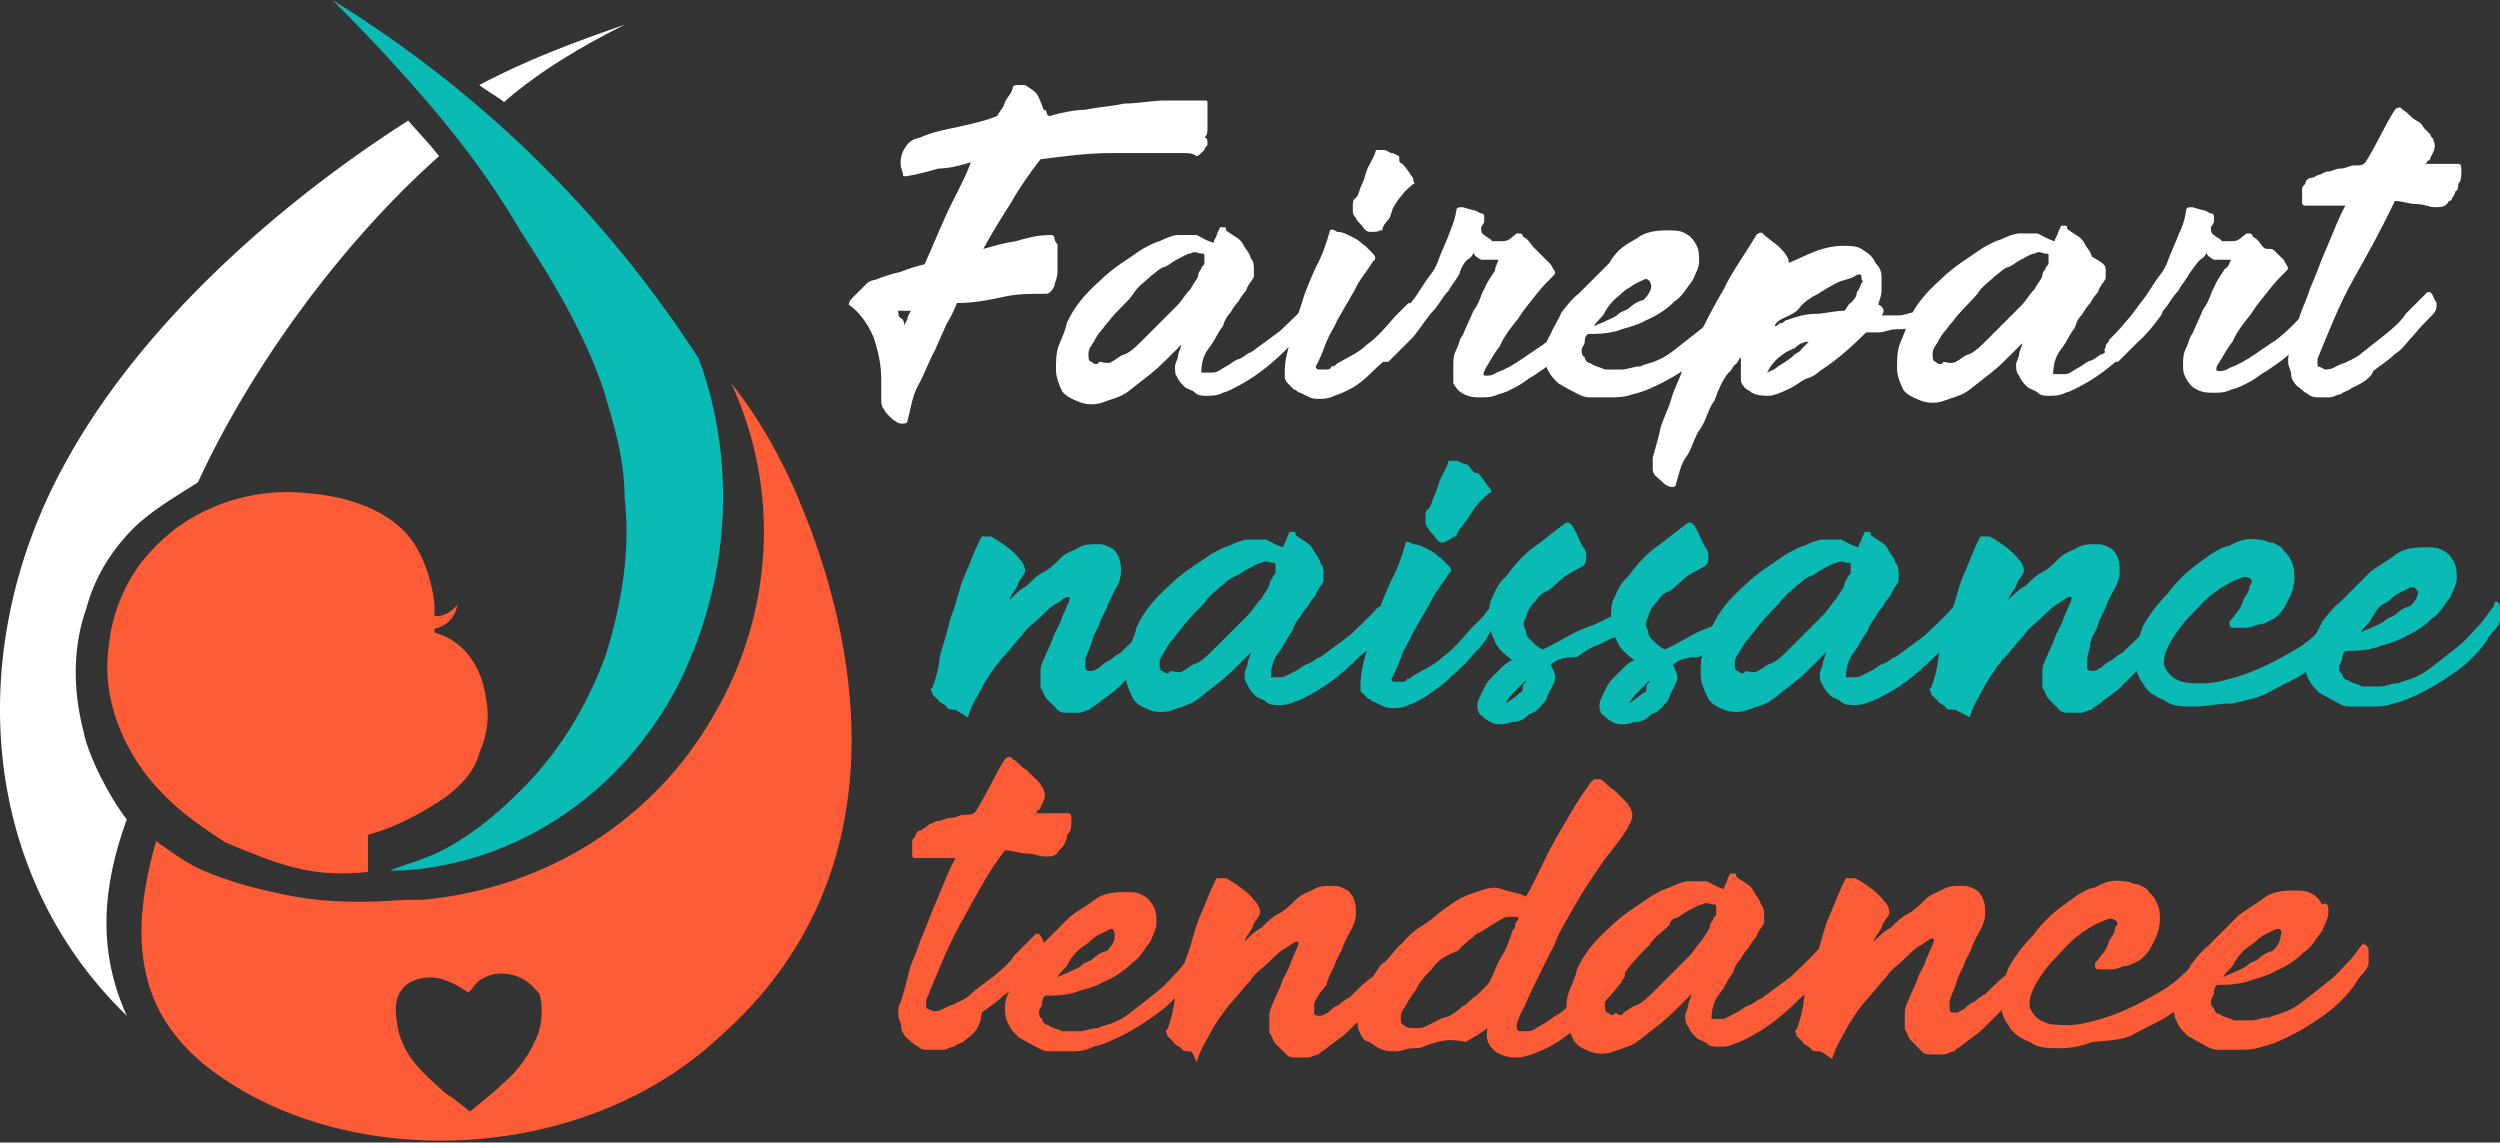<?xml version="1.0" encoding="utf-8"?>
<!-- Generator: Adobe Illustrator 24.1.0, SVG Export Plug-In . SVG Version: 6.00 Build 0)  -->
<svg version="1.1" id="Layer_1" xmlns="http://www.w3.org/2000/svg" xmlns:xlink="http://www.w3.org/1999/xlink" x="0px" y="0px"
	 width="161.7px" height="73.9px" viewBox="0 0 161.7 73.9" style="enable-background:new 0 0 161.7 73.9;" xml:space="preserve">
<rect x="0" y="0" width="161.7" height="73.9" fill="#333333" stroke="none"/>
<style type="text/css">
	.st0{fill:#FFFFFF;}
	.st1{fill:#0ABAB5;}
	.st2{fill:#FE5C36;}
	.st3{fill-rule:evenodd;clip-rule:evenodd;fill:#FE5C36;}
	.st4{fill-rule:evenodd;clip-rule:evenodd;fill:#0ABAB5;}
	.st5{fill-rule:evenodd;clip-rule:evenodd;fill:#FFFFFF;}
</style>
<g>
	<path class="st0" d="M76.5,9.9c-1.4,0-3,0-4.6,0c-1.6,0-3,0.2-4.6,0.4c-0.7,0.9-1.4,1.9-1.9,2.8c-0.7,1.1-1.2,1.9-1.8,3
		c0.7-0.2,1.4-0.4,2.1-0.5c0.7-0.2,1.4-0.4,2.3-0.4c0,0,0.2,0,0.2,0.2c0,0,0,0.2,0.2,0.4c0,0.2,0,0.4,0,0.7c0,0.4,0,0.7,0,1.1
		c0,0.4-0.2,0.7-0.2,0.9c-0.2,0.4-0.4,0.5-0.5,0.5c-1.1,0-1.9,0-2.8,0.2c-0.9,0.2-1.9,0.4-3,0.4c-0.2,0.5-0.5,1.1-0.7,1.4
		c-0.2,0.5-0.5,1.1-0.7,1.6c-0.4,0.7-0.7,1.6-1.1,2.3c-0.4,0.7-0.5,1.6-0.7,2.3c0,0.2-0.2,0.2-0.4,0.2c-0.2,0-0.5-0.2-0.7-0.4
		c-0.2-0.2-0.4-0.4-0.4-0.5c-0.2-0.2-0.2-0.5-0.2-0.7c0-0.2,0-0.5,0-0.9v-0.2v-0.2c0-0.9-0.2-1.8-0.5-2.7c-0.4-0.9-0.9-1.6-1.6-2.1
		c0,0,0-0.2,0.2-0.4c0.2-0.2,0.4-0.4,0.5-0.5c0.2-0.2,0.4-0.4,0.5-0.5s0.4-0.2,0.5-0.2c0.5-0.2,1.1-0.4,1.6-0.5
		c0.5-0.2,1.1-0.4,1.6-0.5c0.5-1.1,0.9-2.1,1.4-3.2s1.1-2.1,1.6-3.4c-0.7,0.2-1.4,0.4-2.1,0.4c-0.7,0.2-1.4,0.4-2.1,0.5
		c-0.2,0-0.2,0-0.2-0.2c-0.2-0.5-0.2-0.9,0-1.4C58.7,9.2,59,9,59.5,8.9c0.9-0.4,1.6-0.5,2.5-0.7c0.9-0.2,1.8-0.4,2.5-0.7
		c0.2-0.4,0.4-0.5,0.5-0.9c0.2-0.4,0.4-0.5,0.5-0.9c0-0.2,0.2-0.2,0.4-0.2s0.2,0,0.4,0C66.6,5.7,66.8,5.8,67,6
		c0.2,0.2,0.5,1.1,0.5,1.1c0.2,0,0.2,0.2,0.2,0.2s0,0.2,0.2,0.2c0.7-0.2,1.6-0.4,2.3-0.4c0.9-0.2,1.6-0.2,2.5-0.4
		c0.9,0,1.8-0.2,2.7-0.2s1.8,0,2.5,0c0.2,0,0.2,0,0.2,0.2s0,0.2,0,0.4c0,0.5,0,0.9,0,1.1c0,0.4,0,0.5-0.2,0.7c0.2,0,0.2,0.2,0.2,0.4
		c0,0.2-0.2,0.2-0.2,0.4c-0.2,0.2-0.4,0.4-0.5,0.4C77.1,9.9,76.9,9.9,76.5,9.9z M58.5,21.1c0-0.2,0.2-0.4,0.2-0.5
		c0-0.2,0.2-0.4,0.2-0.5c-0.2,0-0.2,0-0.4,0c-0.2,0-0.2,0-0.4,0c0,0.2,0,0.4,0.2,0.5C58.5,20.7,58.5,21.1,58.5,21.1z"/>
	<path class="st0" d="M85.2,19.3c0.2,0.2,0.4,0.4,0.2,0.5c-0.2,0.2,0,0.5-0.2,0.7c-0.5,0.7-1.1,1.4-1.8,1.9
		c-0.9,0.9-1.9,1.8-3.2,2.5c-0.4,0.2-0.7,0.4-1.1,0.5c-0.4,0.2-0.7,0.2-1.1,0.2c-0.2,0-0.5,0-0.7-0.2c-0.2-0.2-0.5-0.2-0.7-0.4
		c-0.2-0.2-0.4-0.4-0.5-0.7C76,24.3,76,23.9,76,23.7s0.2-0.5,0.2-0.7c0-0.2,0.2-0.5,0.2-0.7c-0.2,0.2-0.2,0.2-0.4,0.4
		c-0.2,0.2-0.2,0.2-0.4,0.4c-0.4,0.4-0.7,0.7-1.2,1.1s-0.9,0.7-1.4,1.1c-0.5,0.4-1.1,0.5-1.6,0.7c-0.5,0.2-1.1,0.2-1.6,0
		c-0.5-0.2-0.9-0.4-1.1-0.7c-0.2-0.4-0.4-0.9-0.4-1.4c0-0.5,0-1.1,0.2-1.6c0.2-0.5,0.4-0.9,0.5-1.4c0.5-1.1,1.2-1.9,2.1-2.7
		c0.9-0.9,1.8-1.4,2.8-2.1c0.4-0.2,0.7-0.4,1.1-0.5c0.4-0.2,0.9-0.4,1.2-0.4c0.4,0,0.9,0,1.2,0c0.4,0.2,0.7,0.4,1.1,0.5
		c0-0.2,0.2-0.4,0.2-0.5s0.2-0.4,0.2-0.5c0,0,0,0,0.2,0c0.2,0,0.2,0,0.2,0.2c0.5,0.4,0.9,0.5,1.1,0.9c0.2,0.4,0.4,0.5,0.5,0.9
		c0.2,0.2,0.2,0.5,0.2,0.7s0,0.4,0,0.5c-0.2,0.4-0.4,0.5-0.5,0.9c-0.2,0.2-0.4,0.5-0.5,0.7c-0.2,0.2-0.4,0.5-0.5,0.7
		c-0.2,0.2-0.4,0.5-0.5,0.9c-0.4,0.5-0.5,0.9-0.9,1.4c-0.4,0.5-0.5,1.1-0.5,1.6c0.2,0,0.5,0,0.7,0c0.4,0,0.5-0.2,0.9-0.4
		c0.4-0.2,0.5-0.4,0.9-0.5c0.4-0.2,0.5-0.4,0.7-0.4c0.7-0.5,1.2-0.9,1.9-1.4c0.5-0.5,1.2-1.1,1.8-1.8C84.9,19.1,85,19.1,85.2,19.3z
		 M71.9,23.4c0.4-0.2,0.5-0.4,0.9-0.5c0.4-0.2,0.7-0.5,1.1-0.9c0.4-0.4,0.7-0.7,1.1-1.1c0.4-0.4,0.7-0.7,1.1-1.1
		c0.4-0.4,0.5-0.7,0.9-1.1c0.2-0.4,0.5-0.7,0.5-0.9c0,0,0-0.2,0.2-0.4c0-0.2,0.2-0.2,0.2-0.4s0-0.2,0-0.4s0-0.2-0.2-0.2
		c-0.2,0-0.4-0.2-0.7,0c-0.2,0-0.5,0.2-0.9,0.4c-0.4,0.2-0.5,0.4-0.9,0.5c-0.4,0.2-0.5,0.4-0.7,0.5c-0.4,0.4-0.9,0.7-1.2,1.2
		s-1.1,1.1-1.6,1.8c0,0-0.2,0.2-0.4,0.5c-0.2,0.2-0.4,0.5-0.5,0.7c-0.2,0.4-0.4,0.5-0.4,0.9c0,0.2,0,0.5,0.2,0.5
		c0.2,0.2,0.4,0.2,0.5,0C71.6,23.5,71.8,23.5,71.9,23.4z"/>
	<path class="st0" d="M91.9,18.9c0.2,0.2,0.4,0.4,0.4,0.5c0,0.4,0,0.5-0.2,0.7c-0.2,0.4-0.5,0.7-0.7,1.1c-0.2,0.4-0.5,0.7-0.9,1.1
		c-0.5,0.7-1.2,1.2-1.9,1.9c-0.7,0.7-1.4,1.1-2.3,1.4c-0.4,0.2-0.7,0.2-1.1,0.2s-0.7-0.2-1.1-0.4c-0.2,0-0.2-0.2-0.4-0.2
		c-0.2-0.2-0.2-0.2-0.4-0.4c-0.2-0.2-0.2-0.4-0.2-0.4v-0.4c0-0.7,0.2-1.4,0.4-2.1c0.2-0.7,0.4-1.4,0.7-2.3c0.2-0.7,0.5-1.4,0.9-2.3
		c0.4-0.7,0.7-1.6,0.9-2.3c0-0.2,0.2-0.2,0.5,0c0.4,0,0.7,0.2,1.1,0.4s0.5,0.4,0.7,0.5c0.2,0.2,0.4,0.4,0.5,0.5
		c0.2,0.2,0.2,0.4,0,0.5c-0.4,0.7-0.9,1.2-1.2,1.9c-0.4,0.7-0.7,1.2-1.1,1.9c-0.2,0.5-0.5,0.9-0.7,1.4c-0.2,0.5-0.4,1.1-0.7,1.6
		c0,0,0,0.2,0.2,0.2c0.2,0,0.2,0,0.4,0s0.4,0,0.4-0.2c0.2,0,0.2,0,0.4-0.2c0.7-0.4,1.4-0.7,1.9-1.2c0.7-0.5,1.2-1.1,1.8-1.8
		c0.4-0.4,0.5-0.5,0.9-0.9C91.4,19.7,91.6,19.3,91.9,18.9L91.9,18.9z M88.6,15c-0.2,0-0.4-0.2-0.5-0.4c-0.2-0.2-0.4-0.4-0.4-0.5
		c-0.2-0.2-0.2-0.4-0.2-0.4s0-0.2,0-0.4s0-0.4,0.2-0.5c0.2-0.2,0.2-0.5,0.4-0.9s0.2-0.7,0.4-1.1c0.2-0.4,0.4-0.7,0.5-1.1
		c0.2,0,0.4,0,0.5,0c0.2,0,0.4,0.2,0.5,0.2c0.2,0,0.4,0.2,0.5,0.2c0,0.4,0,0.4,0.2,0.5c0.4,0.4,0.5,0.7,0.7,0.9c0,0.4,0.2,0.4,0,0.4
		c-0.2,0.2-0.5,0.4-0.7,0.7c-0.2,0.2-0.4,0.5-0.5,0.7c-0.2,0.2-0.2,0.7-0.4,0.9c-0.2,0.2-0.4,0.5-0.4,0.7h-0.2
		C89.3,15,88.7,15,88.6,15z"/>
	<path class="st0" d="M96.9,16.8c-0.4,0-0.7,0-1.1,0c-0.4-0.2-0.5-0.4-0.5-0.5c0,0.2-0.2,0.4-0.4,0.5c-0.2,0.2-0.4,0.5-0.5,0.9
		c-0.2,0.4-0.5,0.7-0.7,1.1c-0.4,0.4-0.5,0.7-0.9,1.2c-0.5,0.5-0.9,1.2-1.4,1.8c-0.5,0.5-1.1,1.1-1.6,1.6c0,0-0.2,0-0.4,0l-0.2-0.2
		c0-0.2,0-0.2-0.2-0.4c-0.2-0.2,0-0.2,0-0.4s0.2-0.2,0.2-0.4c0.4-0.4,0.7-0.7,1.1-1.2c0.4-0.4,0.7-0.9,1.1-1.4
		c0.4-0.5,0.7-1.1,1.1-1.6c0.4-0.5,0.5-0.9,0.7-1.4c0.2-0.5,0.4-0.9,0.5-1.2s0.4-0.9,0.5-1.6c0-0.2,0.2-0.2,0.4-0.2l0.7,0.2
		c0.2,0,0.4,0.2,0.5,0.2C96,13.8,96,14,96,14v0.2c0,0.2,0,0.2-0.2,0.5c0,0.2,0,0.4,0.2,0.5c0.2,0.2,0.4,0.2,0.5,0.4
		c0.2,0,0.5,0,0.7,0c0.4,0,0.5-0.2,0.9-0.5c0,0,0,0,0.2,0c0,0,0.2,0,0.2,0.2c0.4,0.2,0.5,0.5,0.7,0.7c0.2,0.2,0.4,0.4,0.5,0.5
		c0.2,0.2,0.2,0.2,0.4,0.4c0.2,0.2,0.2,0.2,0.2,0.2c0.2,0.4,0.4,0.5,0.2,0.7c-0.4,0.4-0.7,0.7-1.1,1.2c-0.4,0.5-0.9,1.1-1.2,1.6
		c-0.4,0.5-0.9,1.1-1.2,1.8c-0.4,0.5-0.7,1.1-0.9,1.4c-0.2,0.4-0.2,0.5,0,0.5s0.4,0,0.7-0.2c1.1-0.4,1.9-1.1,3-1.8
		c0.9-0.7,1.8-1.6,2.5-2.7c0,0,0,0,0.2,0c0.2,0.2,0.4,0.4,0.4,0.5c0,0.4,0,0.5-0.2,0.7c-0.5,0.7-1.1,1.2-1.6,1.9s-1.2,1.1-1.9,1.6
		c-0.4,0.2-0.7,0.5-1.1,0.7c-0.4,0.2-0.7,0.4-1.2,0.5c-0.4,0.2-0.7,0.2-1.1,0.2c-0.4,0-0.7,0-1.1-0.2c-0.4-0.2-0.5-0.4-0.7-0.7
		c0-0.5,0-0.7,0-1.1s0-0.7,0.2-1.1c0.2-0.4,0.2-0.7,0.4-0.9c0.2-0.5,0.5-1.1,0.7-1.6c0.4-0.5,0.5-1.1,0.7-1.4
		c0.2-0.5,0.5-0.9,0.7-1.2C96.7,17.2,96.9,17,96.9,16.8z"/>
	<path class="st0" d="M112.3,18.9c0.2,0.2,0.2,0.2,0.2,0.5c0,0.2,0,0.4,0,0.7c0,0.2-0.2,0.5-0.4,0.7c-0.2,0.2-0.4,0.5-0.5,0.7
		c-0.5,0.7-1.2,1.4-1.9,1.9c-0.7,0.5-1.6,1.1-2.7,1.6c-0.4,0.2-0.9,0.4-1.4,0.5c-0.5,0.2-1.1,0.2-1.4,0.2c-0.5,0-0.9,0-1.4,0
		c-0.4,0-0.7-0.2-1.1-0.4s-0.7-0.4-0.9-0.5c-0.4-0.4-0.5-0.5-0.7-0.9c-0.2-0.4-0.2-0.7-0.2-1.1c0-0.4,0.2-0.9,0.4-1.2
		c0.2-0.5,0.5-0.9,0.7-1.4c0.4-0.5,0.7-0.9,1.1-1.2c0.4-0.4,0.7-0.7,1.1-1.1c0.4-0.4,0.7-0.7,0.9-0.9c0.5-0.9,1.1-1.2,1.8-1.6
		c0.5-0.4,1.2-0.5,1.9-0.5c0.5,0,0.9,0,1.2,0.2c0.4,0.2,0.5,0.4,0.7,0.7c0.2,0.4,0.2,0.7,0.2,1.1c0,0.4-0.2,0.7-0.4,1.2
		c-0.4,0.5-0.7,1.1-1.2,1.4c-0.5,0.5-1.1,0.9-1.8,1.2c-0.7,0.4-1.4,0.5-1.9,0.7c-0.7,0.2-1.4,0.2-1.9,0.2c-0.2,0.2-0.2,0.4-0.2,0.5
		c0,0.2-0.2,0.4-0.2,0.5c0,0.2,0,0.4,0.2,0.5c0,0.2,0.2,0.4,0.4,0.4c0.2,0.2,0.5,0.2,0.9,0.4c0.4,0,0.7,0,1.1,0
		c0.4,0,0.7-0.2,1.2-0.2c0.4-0.2,0.7-0.2,1.1-0.4c0.5-0.2,0.9-0.5,1.4-0.9c0.5-0.4,0.9-0.7,1.4-1.1c0.5-0.4,0.9-0.9,1.2-1.2
		s0.7-0.9,1.1-1.4C112.1,18.9,112.1,18.9,112.3,18.9C112.1,18.9,112.1,18.9,112.3,18.9z M106.3,18.1c-0.4,0.2-0.5,0.2-0.9,0.5
		c-0.4,0.2-0.5,0.4-0.9,0.7c-0.2,0.2-0.5,0.5-0.7,0.9s-0.5,0.5-0.7,0.9c0.4-0.2,0.5-0.2,0.9-0.4c0.4-0.2,0.5-0.2,0.7-0.4
		c0.2-0.2,0.5-0.2,0.7-0.4c0.2-0.2,0.5-0.4,0.9-0.5c0.4-0.4,0.5-0.7,0.5-0.9S106.6,17.9,106.3,18.1z"/>
	<path class="st0" d="M125.6,19.3c0.2,0.2,0.2,0.4,0,0.7s-0.4,0.5-0.7,0.7c-0.4,0.2-0.7,0.4-1.1,0.4c-0.4,0.2-0.9,0.2-1.2,0.2
		c-0.4,0-0.7,0.2-1.1,0.2c0,0-0.2,0-0.4,0c-0.2,0-0.2,0-0.4,0c-0.9,0.9-1.9,1.8-3,2.5c-0.2,0.2-0.5,0.4-0.9,0.5
		c-0.4,0.2-0.7,0.5-1.2,0.7c-0.4,0.2-0.9,0.4-1.2,0.4s-0.7,0-1.1-0.2c-0.2-0.2-0.4-0.2-0.5-0.4c-0.2-0.2-0.2-0.4-0.2-0.5
		c0-0.2,0-0.5,0-0.7c0-0.2,0-0.5,0-0.7c-0.2,0.2-0.2,0.4-0.4,0.5c-0.2,0.2-0.2,0.4-0.4,0.5c-0.4,0.5-0.7,1.2-0.9,1.8
		c-0.4,0.5-0.5,1.2-0.9,1.8c-0.4,0.5-0.5,1.2-0.9,1.8c-0.4,0.5-0.5,1.2-0.7,1.8c0,0.2-0.2,0.2-0.2,0.2c-0.5,0-0.7-0.4-1.1-0.7
		c-0.2-0.2-0.2-0.4-0.2-0.5c0-0.2,0-0.4,0-0.7c0.2-0.7,0.4-1.4,0.5-1.9c0.2-0.7,0.5-1.2,0.7-1.9c0.2-0.7,0.5-1.2,0.7-1.8
		c0.2-0.5,0.5-1.2,0.9-1.8c0.5-1.2,1.2-2.5,1.8-3.5c0.5-1.1,1.4-2.3,2.1-3.5c0.2-0.2,0.4-0.2,0.5,0l0.9,0.7c0.4,0.4,0.7,0.7,0.7,1.1
		c0.5-0.2,1.1-0.5,1.6-0.7c0.5-0.2,1.2-0.4,1.9-0.4c0.4,0,0.9,0,1.2,0.2s0.7,0.4,0.9,0.9c0.2,0.2,0.4,0.5,0.4,0.9s0,0.7,0,0.9
		c0,0.4-0.2,0.7-0.2,0.9c0.4,0.2,0.4,0.5,0.2,0.7c0.4,0,0.7,0,1.1,0s0.7-0.2,1.1-0.2s0.5-0.2,0.7-0.2
		C125,19.5,125.2,19.3,125.6,19.3C125.6,19.1,125.6,19.1,125.6,19.3z M116,23c0.2-0.2,0.4-0.2,0.5-0.4c0.2-0.2,0.4-0.4,0.5-0.5
		c-0.4,0-0.7,0.2-0.9,0.4c-0.4,0.2-0.5,0.2-0.9,0.5c-0.5,0.4-0.7,0.7-0.9,1.1c0.4-0.2,0.5-0.2,0.7-0.4C115.5,23.4,115.8,23.2,116,23
		z M120.4,17.9c0-0.2-0.2-0.2-0.5,0c-0.4,0.2-0.7,0.2-1.1,0.4s-0.9,0.5-1.2,0.7c-0.4,0.2-0.9,0.5-1.2,0.9s-0.7,0.5-1.1,0.7
		c-0.4,0.2-0.5,0.4-0.5,0.5c0.2,0,0.2-0.2,0.4-0.2c0.2,0,0.2-0.2,0.4-0.2c0.5-0.2,1.2-0.4,1.8-0.4s1.2-0.2,1.9-0.2
		c0.2-0.2,0.2-0.4,0.4-0.5c0.2-0.2,0.4-0.4,0.4-0.7c0.2-0.2,0.2-0.5,0.4-0.7C120.4,18.1,120.4,18.1,120.4,17.9z"/>
	<path class="st0" d="M139.7,19.3c0.2,0.2,0.2,0.4,0.2,0.5c0,0.2,0,0.5-0.2,0.7c-0.5,0.7-1.1,1.4-1.8,1.9c-0.9,0.9-1.9,1.8-3.2,2.5
		c-0.4,0.2-0.7,0.4-1.1,0.5c-0.4,0.2-0.7,0.2-1.1,0.2c-0.2,0-0.5,0-0.7-0.2c-0.2-0.2-0.5-0.2-0.7-0.4c-0.2-0.2-0.4-0.4-0.5-0.7
		c-0.2-0.2-0.2-0.5-0.2-0.7s0.2-0.5,0.2-0.7c0-0.2,0.2-0.5,0.2-0.7c-0.2,0.2-0.2,0.2-0.4,0.4s-0.2,0.2-0.4,0.4
		c-0.4,0.4-0.7,0.7-1.2,1.1s-0.9,0.7-1.4,1.1c-0.5,0.4-1.1,0.5-1.6,0.7s-1.1,0.2-1.6,0s-0.9-0.4-1.1-0.7c-0.2-0.4-0.4-0.9-0.4-1.4
		c0-0.5,0-1.1,0.2-1.6c0.2-0.5,0.4-0.9,0.5-1.4c0.5-1.1,1.2-1.9,2.1-2.7c0.9-0.9,1.8-1.4,2.8-2.1c0.4-0.2,0.7-0.4,1.1-0.5
		c0.4-0.2,0.9-0.4,1.2-0.4c0.4,0,0.9,0,1.2,0c0.4,0.2,0.7,0.4,1.1,0.5c0-0.2,0.2-0.4,0.2-0.5s0.2-0.4,0.2-0.5c0,0,0,0,0.2,0
		c0.2,0,0.2,0,0.2,0.2c0.5,0.4,0.9,0.5,1.1,0.9c0.2,0.4,0.4,0.5,0.5,0.9c0.7,0.4,0.9,0.5,0.9,0.9c0,0.2,0,0.4,0,0.5
		c-0.2,0.4-0.4,0.5-0.5,0.9c-0.2,0.2-0.4,0.5-0.5,0.7c-0.2,0.2-0.4,0.5-0.5,0.7c-0.2,0.2-0.4,0.5-0.5,0.9c-0.4,0.5-0.5,0.9-0.9,1.4
		c-0.4,0.5-0.5,1.1-0.5,1.6c0.2,0,0.5,0,0.7,0c0.4,0,0.5-0.2,0.9-0.4c0.4-0.2,0.5-0.4,0.9-0.5c0.4-0.2,0.5-0.4,0.7-0.4
		c0.7-0.5,1.2-0.9,1.9-1.4c0.5-0.5,1.2-1.1,1.8-1.8C139.4,19.1,139.6,19.1,139.7,19.3z M126.5,23.4c0.4-0.2,0.5-0.4,0.9-0.5
		c0.4-0.2,0.7-0.5,1.1-0.9s0.7-0.7,1.1-1.1c0.4-0.4,0.7-0.7,1.1-1.1c0.4-0.4,0.5-0.7,0.9-1.1c0.2-0.4,0.5-0.7,0.5-0.9
		c0,0,0-0.2,0.2-0.4c0-0.2,0.2-0.2,0.2-0.4s0-0.2,0-0.4s0-0.2-0.2-0.2c-0.2,0-0.4-0.2-0.7,0c-0.2,0-0.5,0.2-0.9,0.4
		c-0.4,0.2-0.5,0.4-0.9,0.5c-0.4,0.2-0.5,0.4-0.7,0.5c-0.4,0.4-0.9,0.7-1.2,1.2c-0.4,0.5-1.1,1.1-1.6,1.8c0,0-0.2,0.2-0.4,0.5
		c-0.2,0.2-0.4,0.5-0.5,0.7c-0.2,0.4-0.4,0.5-0.4,0.9c0,0.2,0,0.5,0.2,0.5c0.2,0.2,0.4,0.2,0.5,0C126.1,23.5,126.3,23.5,126.5,23.4z
		"/>
	<path class="st0" d="M144.3,16.8c-0.4,0-0.7,0-1.1,0c-0.4-0.2-0.5-0.4-0.5-0.5c0,0.2-0.2,0.4-0.4,0.5c-0.2,0.2-0.4,0.5-0.7,0.9
		c-0.2,0.4-0.5,0.7-0.7,1.1c-0.4,0.4-0.5,0.7-0.9,1.2c-0.5,0.5-0.9,1.2-1.4,1.8c-0.5,0.5-1.1,1.1-1.6,1.6c0,0-0.2,0-0.4,0l-0.2-0.2
		c0-0.2,0-0.2-0.2-0.4c-0.2-0.2,0-0.2,0-0.4s0.2-0.2,0.2-0.4c0.4-0.4,0.7-0.7,1.1-1.2c0.4-0.4,0.7-0.9,1.1-1.4
		c0.4-0.5,0.7-1.1,1.1-1.6c0.4-0.5,0.5-0.9,0.7-1.4c0.2-0.5,0.4-0.9,0.5-1.2c0.2-0.4,0.4-0.9,0.5-1.6c0-0.2,0.2-0.2,0.4-0.2l0.7,0.2
		c0.2,0,0.4,0.2,0.5,0.2c0.2,0,0.2,0.2,0.2,0.2v0.2c0,0.2,0,0.2-0.2,0.5c0,0.2,0,0.4,0.2,0.5c0.2,0.2,0.4,0.2,0.5,0.4
		c0.2,0,0.5,0,0.7,0c0.4,0,0.5-0.2,0.9-0.5c0,0,0,0,0.2,0c0,0,0.2,0,0.2,0.2c0.4,0.2,0.5,0.5,0.7,0.7c0.2,0.2,0.5,0,0.7,0.2
		c0.2,0.2,0.2,0.2,0.4,0.4c0.2,0.2,0.2,0.2,0.2,0.2c0.2,0.4,0.4,0.5,0.2,0.7c-0.4,0.4-0.7,0.7-1.1,1.2s-0.9,1.1-1.2,1.6
		c-0.4,0.5-0.9,1.1-1.2,1.8c-0.4,0.5-0.7,1.1-0.9,1.4s-0.2,0.5,0,0.5s0.4,0,0.7-0.2c1.1-0.4,1.9-1.1,3-1.8c0.9-0.7,1.8-1.6,2.5-2.7
		c0,0,0,0,0.2,0c0.2,0.2,0.4,0.4,0.4,0.5c0,0.4,0,0.5-0.2,0.7c-0.5,0.7-1.1,1.2-1.6,1.9s-1.2,1.1-1.9,1.6c-0.4,0.2-0.7,0.5-1.1,0.7
		c-0.4,0.2-0.7,0.4-1.2,0.5c-0.4,0.2-0.7,0.2-1.1,0.2c-0.4,0-0.7,0-1.1-0.2c-0.4-0.2-0.5-0.4-0.7-0.7c-0.2-0.4-0.2-0.5-0.2-0.9
		c0-0.4,0-0.7,0.2-1.1c0.2-0.4,0.2-0.7,0.4-0.9c0.2-0.5,0.5-1.1,0.7-1.6c0.4-0.5,0.5-1.1,0.7-1.4c0.2-0.5,0.5-0.9,0.7-1.2
		C144.2,17.2,144.2,17,144.3,16.8z"/>
	<path class="st0" d="M152.1,25.1c-0.2,0.2-0.5,0.2-0.7,0.4c-0.2,0-0.5,0.2-0.7,0.2c-0.4,0-0.5,0-0.7,0c-0.2,0-0.5,0-0.7-0.2
		c-0.4-0.2-0.5-0.4-0.7-0.5c-0.2-0.2-0.4-0.5-0.4-0.7c0-0.4-0.2-0.5-0.2-0.9s0-0.5,0.2-0.9c0.2-0.7,0.4-1.4,0.5-1.9
		c0.2-0.7,0.5-1.2,0.7-1.9c0.4-0.9,0.7-1.8,1.1-2.7c0.4-0.9,0.7-1.8,1.2-2.7c-0.4,0-0.5,0-0.9,0c-0.2,0-0.5,0-0.7,0s-0.4,0-0.5,0
		c-0.2,0-0.4,0-0.5,0c0,0-0.2,0-0.2-0.2s0-0.2,0-0.4s0-0.2,0-0.4s0-0.2,0.2-0.4c0-0.2,0.2-0.4,0.4-0.4c0.2,0,0.4-0.2,0.5-0.2
		s0.4-0.2,0.5-0.2c0.4,0,0.5-0.2,0.9-0.2c0.4,0,0.5-0.2,0.9-0.2c0.4,0,0.5,0,0.7-0.2c0.7-1.1,1.2-2.3,1.9-3.4c0.2-0.2,0.4-0.2,0.5,0
		c0.4,0.2,0.5,0.5,0.9,0.7s0.4,0.4,0.5,0.5c0.2,0.2,0.2,0.2,0.4,0.4c0,0.2,0.2,0.2,0.2,0.4c0.2,0.4,0,0.7-0.2,1.1c0,0,0,0.2-0.2,0.2
		c0,0,0,0.2-0.2,0.2c0.4,0,0.7,0,1.1,0s0.7,0,1.1,0c0.2,0,0.2,0.2,0.2,0.4c0,0.4,0,0.7-0.2,0.9c0,0.2,0,0.4-0.2,0.5
		c0,0.2-0.2,0.4-0.2,0.4c0,0.2-0.2,0.2-0.2,0.2c-0.2,0.4-0.5,0.4-0.9,0.4c-0.4,0-0.7-0.2-1.2-0.2s-0.9-0.2-1.4-0.2
		c-0.9,1.9-1.8,3.5-2.7,5.1c-0.9,1.6-1.6,3.4-2.3,5.1c0,0.4,0,0.5,0,0.5c0.2,0,0.4,0.2,0.5,0.2s0.4,0,0.7-0.2
		c0.4-0.2,0.4-0.2,0.5-0.2c0.4-0.2,0.9-0.4,1.2-0.7c0.5-0.4,0.9-0.7,1.4-1.1c0.5-0.4,1.1-0.9,1.4-1.4c0.5-0.5,0.9-0.9,1.4-1.4h0.2
		c0.2,0.2,0.2,0.4,0.4,0.7c0,0.4,0,0.5-0.4,0.9c-0.4,0.4-0.7,0.7-1.1,1.2c-0.4,0.4-0.7,0.9-1.2,1.2c-0.4,0.4-0.9,0.7-1.4,1.1
		C153.4,24.4,152.8,24.8,152.1,25.1z"/>
	<path class="st1" d="M61.7,45.9c-0.2,0-0.4,0-0.5-0.2s-0.4-0.2-0.5-0.4c-0.2-0.2-0.2-0.2-0.4-0.4c0-0.2-0.2-0.4,0-0.4
		c0.2-0.5,0.4-1.2,0.5-2.1c0.2-0.7,0.5-1.6,0.7-2.5c0.4-0.9,0.5-1.8,0.9-2.7c0.4-0.9,0.7-1.8,1.1-2.5c0,0,0,0,0.2,0
		c0.2,0,0.2,0,0.4,0c0.9,0.5,1.6,1.1,1.8,1.4c0.4,0.4,0.4,0.7,0.4,0.9c-0.2,0.4-0.4,0.5-0.5,0.9c-0.2,0.4-0.4,0.5-0.5,0.9
		c0.4-0.4,0.7-0.7,1.1-0.9c0.4-0.4,0.7-0.7,1.1-0.9s0.7-0.5,1.1-0.9c0.4-0.4,0.9-0.5,1.2-0.7c0.4-0.2,0.7-0.2,1.1-0.2
		c0.4,0,0.5,0,0.9,0.2c0.4,0.2,0.4,0.4,0.5,0.5c0.2,0.4,0.2,0.7,0.2,1.1c0,0.4-0.2,0.9-0.4,1.2c-0.2,0.4-0.4,0.7-0.5,1.1
		c-0.2,0.4-0.4,0.7-0.5,1.1c-0.2,0.4-0.4,0.7-0.5,1.2c-0.2,0.5-0.4,0.9-0.4,1.1c0,0.2,0,0.5,0,0.5c0,0.2,0.2,0.2,0.4,0.2
		s0.4-0.2,0.5-0.2c0.2-0.2,0.4-0.4,0.7-0.5c0.2-0.2,0.5-0.4,0.7-0.5c0.5-0.5,1.1-1.1,1.6-1.4c0.5-0.5,1.1-1.1,1.4-1.6c0,0,0,0,0.2,0
		c0.2,0.2,0.4,0.4,0.4,0.5c0,0.2,0,0.5-0.2,0.7c-0.4,0.5-0.7,0.9-1.1,1.4c-0.4,0.5-0.7,0.9-1.2,1.4c-0.4,0.4-0.9,0.9-1.2,1.2
		c-0.4,0.4-0.9,0.7-1.4,1.1c-0.2,0.2-0.4,0.2-0.5,0.4c-0.2,0-0.5,0.2-0.7,0.2c-0.4,0-0.5,0-0.9,0c-0.4,0-0.5-0.2-0.7-0.4
		c-0.2-0.2-0.4-0.4-0.5-0.5c-0.2-0.2-0.2-0.5-0.4-0.7c0-0.4,0-0.7,0-1.1c0-0.4,0.2-0.7,0.4-1.2c0.2-0.4,0.4-0.9,0.5-1.2
		c0.2-0.4,0.4-0.7,0.5-1.1c0.2-0.4,0.2-0.5,0.4-0.9c0.2-0.4,0-0.4,0-0.4c-0.2,0-0.4,0.2-0.7,0.4c-0.4,0.2-0.7,0.5-1.1,0.9
		c-0.4,0.4-0.9,0.7-1.2,1.2c-0.5,0.5-0.9,1.1-1.4,1.6c-0.4,0.5-0.9,1.2-1.2,1.8c-0.4,0.7-0.7,1.2-0.9,1.9
		C61.8,45.9,61.8,45.9,61.7,45.9z"/>
	<path class="st1" d="M89.8,39.3c0.2,0.2,0.4,0.4,0.2,0.5c0,0.2,0,0.5-0.2,0.7c-0.5,0.7-1.1,1.4-1.8,1.9c-0.9,0.9-1.9,1.8-3.2,2.5
		c-0.4,0.2-0.7,0.4-1.1,0.5c-0.4,0.2-0.7,0.2-1.1,0.2c-0.2,0-0.5,0-0.7-0.2c-0.2-0.2-0.5-0.2-0.7-0.4c-0.2-0.2-0.4-0.4-0.5-0.7
		c-0.2-0.2-0.2-0.5-0.2-0.7s0.2-0.5,0.2-0.7s0.2-0.5,0.2-0.7c-0.2,0.2-0.2,0.2-0.4,0.4c-0.2,0.2-0.2,0.2-0.4,0.4
		c-0.4,0.4-0.7,0.7-1.2,1.1c-0.5,0.4-0.9,0.7-1.4,1.1c-0.5,0.4-1.1,0.5-1.6,0.7c-0.5,0.2-1.1,0.2-1.6,0c-0.5-0.2-0.9-0.4-1.1-0.9
		c-0.2-0.4-0.4-0.9-0.4-1.4s0-1.1,0.2-1.6c0.2-0.5,0.4-0.9,0.5-1.4c0.5-1.1,1.2-1.9,2.1-2.7c0.9-0.9,1.8-1.4,2.8-2.1
		c0.4-0.2,0.7-0.4,1.1-0.5c0.4-0.2,0.9-0.4,1.2-0.4s0.9,0,1.2,0c0.4,0.2,0.7,0.4,1.1,0.5c0-0.2,0.2-0.4,0.2-0.5s0.2-0.4,0.2-0.5
		c0,0,0,0,0.2,0c0.2,0,0.2,0,0.2,0.2c0.5,0.4,0.9,0.5,1.1,0.9c0.2,0.4,0.4,0.5,0.5,0.9c0.2,0.2,0.2,0.5,0.2,0.7s0,0.4,0,0.5
		c-0.2,0.4-0.4,0.5-0.5,0.9c-0.2,0.2-0.4,0.5-0.5,0.7c-0.2,0.2-0.4,0.5-0.5,0.7c-0.2,0.2-0.4,0.5-0.5,0.9c-0.4,0.5-0.5,0.9-0.9,1.4
		c-0.4,0.5-0.5,1.1-0.5,1.6c0.2,0,0.5,0,0.7,0s0.5-0.2,0.9-0.4c0.4-0.2,0.5-0.4,0.9-0.5c0.4-0.2,0.5-0.4,0.7-0.4
		c0.7-0.5,1.2-0.9,1.9-1.4c0.5-0.5,1.2-1.1,1.8-1.8C89.6,39.1,89.6,39.1,89.8,39.3z M76.5,43.4c0.4-0.2,0.5-0.4,0.9-0.5
		c0.4-0.2,0.7-0.5,1.1-0.9c0.4-0.4,0.7-0.7,1.1-1.1c0.4-0.4,0.7-0.7,1.1-1.1c0.4-0.4,0.5-0.7,0.9-1.1c0.2-0.4,0.5-0.7,0.5-0.9
		c0,0,0-0.2,0.2-0.4c0-0.2,0.2-0.2,0.2-0.4s0-0.2,0-0.4c0-0.2,0-0.2-0.2-0.2c-0.2,0-0.4-0.2-0.7,0c-0.2,0-0.5,0.2-0.9,0.4
		c-0.4,0.2-0.5,0.4-0.9,0.5c-0.4,0.2-0.5,0.4-0.7,0.5c-0.4,0.4-0.9,0.7-1.2,1.2c-0.5,0.5-1.1,1.1-1.6,1.8c0,0-0.2,0.2-0.4,0.5
		c-0.2,0.2-0.4,0.5-0.5,0.7c-0.2,0.4-0.4,0.5-0.4,0.9c0,0.2,0,0.5,0.2,0.5c0.2,0.2,0.4,0.2,0.5,0C76.2,43.5,76.4,43.5,76.5,43.4z"/>
	<path class="st1" d="M96.7,38.9c0.2,0.2,0.4,0.4,0.4,0.5c0,0.4,0,0.5-0.2,0.7c-0.2,0.4-0.5,0.7-0.7,1.1c-0.2,0.4-0.5,0.7-0.9,1.1
		c-0.5,0.7-1.2,1.2-1.9,1.9c-0.7,0.5-1.4,1.1-2.3,1.4c-0.4,0.2-0.7,0.2-1.1,0.2s-0.7-0.2-1.1-0.4c-0.2,0-0.2-0.2-0.4-0.2
		c-0.2-0.2-0.2-0.2-0.4-0.4C88,44.8,88,44.6,88,44.6v-0.4c0-0.7,0.2-1.4,0.4-2.1c0.2-0.7,0.4-1.4,0.7-2.3c0.2-0.7,0.5-1.4,0.9-2.3
		c0.4-0.7,0.7-1.6,0.9-2.3c0-0.2,0.2-0.2,0.5,0c0.4,0,0.7,0.2,1.1,0.4c0.4,0.2,0.5,0.4,0.7,0.5c0.2,0.2,0.4,0.4,0.5,0.5
		c0.2,0.2,0.2,0.4,0,0.5c-0.4,0.7-0.9,1.2-1.2,1.9c-0.4,0.7-0.7,1.2-1.1,1.9c-0.2,0.5-0.5,0.9-0.7,1.4s-0.4,1.1-0.7,1.6
		c0,0,0,0.2,0.2,0.2c0.2,0,0.2,0,0.4,0s0.4,0,0.4-0.2c0.2,0,0.2,0,0.4-0.2c0.7-0.4,1.4-0.7,1.9-1.2c0.7-0.5,1.2-1.1,1.8-1.8
		c0.4-0.4,0.5-0.5,0.9-0.9C96,39.7,96.4,39.3,96.7,38.9C96.5,38.9,96.5,38.9,96.7,38.9z M93.3,35.1c-0.2,0-0.4-0.2-0.5-0.4
		c-0.2-0.2-0.4-0.4-0.4-0.5c-0.2-0.2-0.2-0.4-0.2-0.4s0-0.2,0-0.4c0-0.2,0-0.4,0.2-0.5c0.2-0.2,0.2-0.5,0.4-0.9
		c0.2-0.4,0.2-0.7,0.4-1.1c0.2-0.4,0.4-0.7,0.5-1.1c0.2,0,0.4,0,0.5,0s0.4,0.2,0.5,0.2c0.2,0,0.4,0.2,0.5,0.4
		c0.2,0.2,0.2,0.2,0.4,0.2c0.4,0.4,0.5,0.7,0.7,0.9c0.2,0.2,0.2,0.4,0,0.4c-0.2,0.2-0.5,0.4-0.7,0.7c-0.2,0.2-0.4,0.5-0.5,0.7
		s-0.4,0.5-0.5,0.7c-0.2,0.2-0.4,0.5-0.4,0.7h-0.2C94.1,34.7,93.5,35.1,93.3,35.1z"/>
	<path class="st1" d="M100.3,43c0.2,0.4,0.4,0.7,0.2,1.2c-0.2,0.4-0.4,0.7-0.5,1.1c-0.4,0.4-0.5,0.7-1.1,0.9
		c-0.4,0.4-0.7,0.5-1.1,0.5c-0.5,0.2-1.1,0.2-1.4,0c-0.4-0.2-0.5-0.4-0.7-0.5c-0.2-0.4-0.2-0.7,0-1.1s0.4-0.9,0.7-1.2
		c0.2-0.2,0.4-0.4,0.7-0.7c0.4-0.4,0.5-0.4,0.7-0.5c-0.5-0.4-0.9-0.7-1.1-1.2c-0.2-0.4-0.4-0.9-0.4-1.4c0-0.5,0-1.1,0.2-1.4
		c0.2-0.5,0.5-1.1,0.9-1.4c0.5-0.7,1.1-1.4,1.8-1.9c0.7-0.5,1.4-1.1,2.1-1.6c0.2,0,0.2,0,0.4,0.2c0.4,0.7,0.5,1.1,0.7,1.4
		c0.2,0.2,0.2,0.5,0.2,0.5c0,0.4,0,0.5-0.2,0.7c-0.4,0.2-0.7,0.4-0.9,0.5c-0.4,0.2-0.5,0.4-0.9,0.7c-0.2,0.2-0.4,0.4-0.7,0.5
		c-0.4,0.2-0.5,0.5-0.7,0.7c-0.2,0.2-0.4,0.5-0.5,0.9c-0.2,0.4-0.2,0.5,0,0.9c0,0.4,0.2,0.5,0.4,0.7c0.2,0.2,0.4,0.4,0.7,0.5
		c1.1-0.5,1.9-1.1,2.8-1.4s1.8-0.9,2.7-1.2h0.2c0.2,0.2,0.2,0.4,0.2,0.7s-0.2,0.5-0.4,0.7c-0.4,0.2-0.7,0.4-1.1,0.5
		c-0.4,0.2-0.7,0.4-1.1,0.5c-0.4,0.2-0.7,0.4-1.1,0.7C101,42.5,100.6,42.7,100.3,43z M98.3,44.8c0.2,0,0.2-0.2,0.2-0.4
		s0.2-0.2,0.2-0.4c-0.2,0.2-0.2,0.2-0.4,0.4s-0.2,0.2-0.4,0.4c-0.2,0.2-0.4,0.4-0.5,0.7C98,45.1,98.1,45,98.3,44.8z"/>
	<path class="st1" d="M108.2,43c0.2,0.4,0.4,0.7,0.2,1.2c-0.2,0.4-0.4,0.7-0.5,1.1c-0.4,0.4-0.5,0.7-1.1,0.9
		c-0.4,0.4-0.7,0.5-1.1,0.5c-0.5,0.2-1.1,0.2-1.4,0c-0.4-0.2-0.5-0.4-0.7-0.5c-0.2-0.4-0.2-0.7,0-1.1c0.2-0.4,0.4-0.9,0.7-1.2
		c0.2-0.2,0.4-0.4,0.7-0.7c0.4-0.4,0.5-0.4,0.7-0.5c-0.5-0.4-0.9-0.7-1.1-1.2c-0.2-0.4-0.4-0.9-0.4-1.4c0-0.5,0-1.1,0.2-1.4
		c0.2-0.5,0.5-1.1,0.9-1.4c0.5-0.7,1.1-1.4,1.8-1.9c0.7-0.5,1.4-1.1,2.1-1.6c0.2,0,0.2,0,0.4,0.2c0.4,0.7,0.5,1.1,0.7,1.4
		c0.2,0.2,0.2,0.5,0.2,0.5c0,0.4,0,0.5-0.2,0.7c-0.4,0.2-0.7,0.4-0.9,0.5c-0.4,0.2-0.5,0.4-0.9,0.7c-0.2,0.2-0.4,0.4-0.7,0.5
		c-0.4,0.2-0.5,0.5-0.7,0.7c-0.2,0.2-0.4,0.5-0.5,0.9c-0.2,0.4-0.2,0.5,0,0.9c0,0.4,0.2,0.5,0.4,0.7c0.2,0.2,0.4,0.4,0.7,0.5
		c1.1-0.5,1.9-1.1,2.8-1.4s1.8-0.9,2.7-1.2h0.2c0.2,0.2,0.2,0.4,0.2,0.7s-0.2,0.5-0.4,0.7c-0.4,0.2-0.7,0.4-1.1,0.5
		s-0.7,0.4-1.1,0.5c-0.4,0.2-0.7,0.4-1.1,0.7C108.9,42.5,108.6,42.7,108.2,43z M106.3,44.8c0.2,0,0.2-0.2,0.2-0.4s0.2-0.2,0.2-0.4
		c-0.2,0.2-0.2,0.2-0.4,0.4c-0.2,0.2-0.2,0.2-0.4,0.4c-0.2,0.2-0.4,0.4-0.5,0.7C105.9,45.1,106.1,45,106.3,44.8z"/>
	<path class="st1" d="M127,39.3c0.2,0.2,0.4,0.4,0.2,0.5c0,0.2,0,0.5-0.2,0.7c-0.5,0.7-1.1,1.4-1.8,1.9c-0.9,0.9-1.9,1.8-3.2,2.5
		c-0.4,0.2-0.7,0.4-1.1,0.5c-0.4,0.2-0.7,0.2-1.1,0.2c-0.2,0-0.5,0-0.7-0.2c-0.2-0.2-0.5-0.2-0.7-0.4c-0.2-0.2-0.4-0.4-0.5-0.7
		c-0.2-0.2-0.2-0.5-0.2-0.7s0.2-0.5,0.2-0.7s0.2-0.5,0.2-0.7c-0.2,0.2-0.2,0.2-0.4,0.4c-0.2,0.2-0.2,0.2-0.4,0.4
		c-0.4,0.4-0.7,0.7-1.2,1.1c-0.5,0.4-0.9,0.7-1.4,1.1c-0.5,0.4-1.1,0.5-1.6,0.7s-1.1,0.2-1.6,0c-0.5-0.2-0.9-0.4-1.1-0.9
		c-0.2-0.4-0.4-0.9-0.4-1.4s0-1.1,0.2-1.6c0.2-0.5,0.4-0.9,0.5-1.4c0.5-1.1,1.2-1.9,2.1-2.7c0.9-0.9,1.8-1.4,2.8-2.1
		c0.4-0.2,0.7-0.4,1.1-0.5c0.4-0.2,0.9-0.4,1.2-0.4s0.9,0,1.2,0c0.4,0.2,0.7,0.4,1.1,0.5c0-0.2,0.2-0.4,0.2-0.5s0.2-0.4,0.2-0.5
		c0,0,0,0,0.2,0s0.2,0,0.2,0.2c0.5,0.4,0.9,0.5,1.1,0.9c0.2,0.4,0.4,0.5,0.5,0.9c0.2,0.2,0.2,0.5,0.2,0.7s0,0.4,0,0.5
		c-0.2,0.4-0.4,0.5-0.5,0.9c-0.2,0.2-0.4,0.5-0.5,0.7c-0.2,0.2-0.4,0.5-0.5,0.7s-0.4,0.5-0.5,0.9c-0.4,0.5-0.5,0.9-0.9,1.4
		c-0.4,0.5-0.5,1.1-0.5,1.6c0.2,0,0.5,0,0.7,0c0.2,0,0.5-0.2,0.9-0.4c0.4-0.2,0.5-0.4,0.9-0.5c0.4-0.2,0.5-0.4,0.7-0.4
		c0.7-0.5,1.2-0.9,1.9-1.4c0.5-0.5,1.2-1.1,1.8-1.8C126.8,39.1,126.8,39.1,127,39.3z M113.7,43.4c0.4-0.2,0.5-0.4,0.9-0.5
		c0.4-0.2,0.7-0.5,1.1-0.9c0.4-0.4,0.7-0.7,1.1-1.1c0.4-0.4,0.7-0.7,1.1-1.1s0.5-0.7,0.9-1.1c0.2-0.4,0.5-0.7,0.5-0.9
		c0,0,0-0.2,0.2-0.4c0-0.2,0.2-0.2,0.2-0.4s0-0.2,0-0.4c0-0.2,0-0.2-0.2-0.2c-0.2,0-0.4-0.2-0.7,0c-0.2,0-0.5,0.2-0.9,0.4
		c-0.4,0.2-0.5,0.4-0.9,0.5c-0.4,0.2-0.5,0.4-0.7,0.5c-0.4,0.4-0.9,0.7-1.2,1.2c-0.5,0.5-1.1,1.1-1.6,1.8c0,0-0.2,0.2-0.4,0.5
		c-0.2,0.2-0.4,0.5-0.5,0.7c-0.2,0.4-0.4,0.5-0.4,0.9c0,0.2,0,0.5,0.2,0.5c0.2,0.2,0.4,0.2,0.5,0C113.4,43.5,113.5,43.5,113.7,43.4z
		"/>
	<path class="st1" d="M126.3,45.9c-0.2,0-0.4,0-0.5-0.2c-0.2-0.2-0.4-0.2-0.5-0.4c-0.2-0.2-0.2-0.2-0.4-0.4c0-0.2-0.2-0.4,0-0.4
		c0.2-0.5,0.4-1.2,0.5-2.1c0.2-0.9,0.5-1.6,0.7-2.5c0.4-0.9,0.5-1.8,0.9-2.7s0.7-1.8,1.1-2.5c0,0,0,0,0.2,0c0.2,0,0.2,0,0.4,0
		c0.9,0.5,1.6,1.1,1.8,1.4c0.4,0.4,0.4,0.7,0.4,0.9c-0.2,0.4-0.4,0.5-0.5,0.9c-0.2,0.4-0.4,0.5-0.5,0.9c0.4-0.4,0.7-0.7,1.1-0.9
		c0.4-0.4,0.7-0.7,1.1-0.9c0.4-0.2,0.7-0.5,1.1-0.9c0.4-0.4,0.9-0.5,1.2-0.7c0.4-0.2,0.7-0.2,1.1-0.2c0.4,0,0.5,0,0.9,0.2
		c0.4,0.2,0.4,0.4,0.5,0.5c0.2,0.4,0.2,0.7,0.2,1.1c0,0.4-0.2,0.9-0.4,1.2c-0.2,0.4-0.4,0.7-0.5,1.1c-0.2,0.4-0.4,0.7-0.5,1.1
		s-0.4,0.7-0.5,1.2c0,0.4-0.2,0.7-0.2,1.1c0,0.2,0,0.5,0,0.5c0,0.2,0.2,0.2,0.4,0.2c0.2,0,0.4-0.2,0.5-0.2c0.2-0.2,0.4-0.4,0.7-0.5
		c0.2-0.2,0.5-0.4,0.7-0.5c0.5-0.5,1.1-1.1,1.6-1.4c0.5-0.5,1.1-1.1,1.4-1.6c0,0,0,0,0.2,0c0.2,0.2,0.4,0.4,0.4,0.5
		c0,0.2,0,0.5-0.2,0.7c-0.4,0.5-0.7,0.9-1.1,1.4c-0.4,0.5-0.7,0.9-1.2,1.4c-0.4,0.4-0.9,0.9-1.2,1.2c-0.4,0.4-0.9,0.7-1.4,1.1
		c-0.2,0.2-0.4,0.2-0.5,0.4c-0.2,0-0.5,0.2-0.7,0.2c-0.4,0-0.5,0-0.9,0c-0.4,0-0.5-0.2-0.7-0.4c-0.2-0.2-0.4-0.4-0.5-0.5
		c-0.2-0.2-0.2-0.5-0.4-0.7c0-0.4,0-0.7,0-1.1c0-0.4,0.2-0.7,0.4-1.2c0.2-0.4,0.4-0.9,0.5-1.2c0.2-0.4,0.4-0.7,0.5-1.1
		c0.2-0.4,0.2-0.5,0.4-0.9s0-0.4,0-0.4c-0.2,0-0.4,0.2-0.7,0.4c-0.4,0.2-0.7,0.5-1.1,0.9c-0.4,0.4-0.9,0.7-1.2,1.2
		c-0.5,0.5-0.9,1.1-1.4,1.6c-0.4,0.5-0.9,1.2-1.2,1.8c-0.4,0.7-0.7,1.2-0.9,1.9C126.5,45.9,126.5,45.9,126.3,45.9z"/>
	<path class="st1" d="M141.9,45.7c-0.7,0-1.4,0-1.9-0.4c-0.5-0.2-1.1-0.5-1.4-1.1c-0.4-0.5-0.5-1.1-0.5-1.6c0-0.7,0.2-1.2,0.5-2.1
		c0.4-0.7,0.9-1.4,1.6-2.1c0.5-0.7,1.2-1.4,1.9-1.9c0.7-0.5,1.4-1.1,2.1-1.2c0.7-0.4,1.2-0.5,1.9-0.4c0.4,0,0.5,0.2,0.9,0.2
		c0.4,0.2,0.5,0.2,0.7,0.5c0.2,0.2,0.4,0.4,0.5,0.7c0.2,0.4,0.2,0.7,0.2,1.1c0,0.5-0.2,1.1-0.4,1.4c-0.2,0.5-0.5,0.9-0.9,1.2
		c-0.4,0.2-0.7,0.4-1.1,0.4c-0.4,0.2-0.7,0.2-0.9,0.2c-0.4,0-0.5,0-0.7,0s-0.2-0.2-0.2-0.4c0,0,0.2-0.2,0.4-0.5
		c0.2-0.2,0.4-0.5,0.5-0.9c0.2-0.4,0.4-0.5,0.4-0.9c0.2-0.2,0.2-0.4,0-0.5c-0.4-0.2-0.5,0-1.1,0.2c-0.4,0.2-0.9,0.5-1.4,0.9
		c-0.5,0.4-0.9,0.9-1.4,1.4s-0.9,1.1-1.2,1.6c-0.4,0.7-0.5,1.2-0.4,1.6c0.2,0.4,0.4,0.7,0.9,0.9c0.4,0.2,0.9,0.2,1.6,0.2
		c0.7,0,1.4-0.2,2.1-0.4c1.4-0.4,2.7-1.1,3.9-1.8s2.1-1.8,3-2.7c0,0,0,0,0.2,0c0,0,0,0,0.2,0c0.2,0.2,0.2,0.2,0.2,0.5
		c0,0.4,0,0.4,0,0.5s0,0.2-0.2,0.4c0,0.2-0.2,0.2-0.2,0.4c-0.2,0.2-0.2,0.4-0.4,0.5s-0.4,0.5-0.7,0.7c-0.5,0.5-1.1,0.9-1.8,1.4
		c-0.7,0.4-1.4,0.7-2.1,1.1c-0.7,0.4-1.6,0.5-2.3,0.7C143.4,45.5,142.7,45.7,141.9,45.7z"/>
	<path class="st1" d="M161.5,38.9c0.2,0.2,0.2,0.2,0.2,0.5c0,0.2,0,0.4,0,0.7c0,0.2-0.2,0.5-0.4,0.7c-0.2,0.2-0.4,0.5-0.5,0.7
		c-0.5,0.7-1.2,1.4-1.9,1.9c-0.7,0.5-1.6,1.1-2.7,1.6c-0.4,0.2-0.9,0.4-1.4,0.5c-0.5,0.2-1.1,0.2-1.4,0.2c-0.5,0-0.9,0-1.4,0
		s-0.7-0.2-1.1-0.4c-0.4-0.2-0.7-0.4-0.9-0.5c-0.4-0.4-0.5-0.5-0.7-0.9c-0.2-0.4-0.2-0.7-0.2-1.1c0-0.4,0.2-0.9,0.4-1.2
		c0.2-0.5,0.5-0.9,0.7-1.4c0.4-0.5,0.7-0.9,1.1-1.2c0.4-0.4,0.7-0.7,1.1-1.1c0.4-0.4,0.7-0.7,0.9-0.9c0.5-0.4,1.1-0.7,1.6-1.1
		c0.5-0.4,1.2-0.5,1.9-0.5c0.5,0,0.9,0,1.2,0.2c0.4,0.2,0.5,0.4,0.7,0.7c0.2,0.4,0.2,0.7,0.2,1.1c0,0.4-0.2,0.7-0.4,1.2
		c-0.4,0.5-0.7,1.1-1.2,1.4c-0.5,0.5-1.1,0.9-1.8,1.2c-0.7,0.4-1.4,0.5-1.9,0.7c-0.7,0.2-1.4,0.2-1.9,0.2c-0.2,0.2-0.2,0.4-0.2,0.5
		s-0.2,0.4-0.2,0.5c0,0.2,0,0.4,0.2,0.5c0,0.2,0.2,0.4,0.4,0.4c0.2,0.2,0.5,0.2,0.9,0.4c0.4,0,0.7,0,1.1,0c0.4,0,0.7-0.2,1.2-0.2
		c0.4-0.2,0.7-0.2,1.1-0.4c0.5-0.2,0.9-0.5,1.4-0.9c0.5-0.4,0.9-0.7,1.4-1.1c0.5-0.4,0.9-0.9,1.2-1.2c0.4-0.4,0.7-0.9,1.1-1.4
		C161.3,38.9,161.5,38.9,161.5,38.9L161.5,38.9z M155.7,38.1c-0.4,0.2-0.5,0.2-0.9,0.5c-0.4,0.4-0.5,0.4-0.7,0.5s-0.5,0.5-0.7,0.9
		c-0.2,0.4-0.5,0.5-0.7,0.9c0.4-0.2,0.5-0.2,0.9-0.4s0.5-0.2,0.7-0.4c0.2-0.2,0.5-0.2,0.7-0.4c0.2-0.2,0.5-0.4,0.9-0.5
		c0.4-0.4,0.5-0.7,0.5-0.9C156.2,37.9,156,37.9,155.7,38.1z"/>
	<path class="st2" d="M62.4,67.3c-0.2,0.2-0.5,0.2-0.7,0.4c-0.2,0-0.5,0.2-0.7,0.2c-0.4,0-0.5,0-0.9,0c-0.4,0-0.5,0-0.7-0.2
		c-0.4-0.2-0.5-0.4-0.7-0.5c-0.2-0.2-0.4-0.5-0.4-0.7c0-0.4-0.2-0.5-0.2-0.9c0-0.4,0-0.5,0.2-0.9c0.2-0.7,0.4-1.4,0.5-1.9
		c0.2-0.7,0.5-1.2,0.7-1.9c0.4-0.9,0.7-1.8,1.1-2.7c0.4-0.9,0.7-1.8,1.2-2.7c-0.4,0-0.5,0-0.9,0c-0.2,0-0.5,0-0.7,0
		c-0.2,0-0.4,0-0.5,0c-0.2,0-0.4,0-0.5,0c0,0-0.2,0-0.2-0.2c0-0.2,0-0.2,0-0.4s0-0.2,0-0.4c0-0.2,0-0.2,0.2-0.4
		c0-0.2,0.2-0.4,0.4-0.4c0.2-0.2,0.4-0.2,0.5-0.4c0.2,0,0.4-0.2,0.5-0.2c0.4,0,0.5-0.2,0.9-0.2s0.5-0.2,0.9-0.2c0.4,0,0.5,0,0.7-0.2
		c0.7-1.1,1.2-2.3,1.9-3.4c0.2-0.2,0.4-0.2,0.5,0c0.4,0.2,0.5,0.5,0.9,0.7c0.2,0.2,0.4,0.4,0.5,0.5c0.2,0.2,0.2,0.2,0.4,0.4
		c0,0.2,0.2,0.2,0.2,0.4c0.2,0.4,0,0.7-0.2,1.1c0,0,0,0.2-0.2,0.2c0,0,0,0.2-0.2,0.2c0.4,0,0.7,0,1.1,0c0.4,0,0.7,0,1.1,0
		c0.2,0,0.2,0.2,0.2,0.4c0,0.4,0,0.7-0.2,0.9c-0.2,0.2,0,0.4-0.2,0.5c0,0.2-0.2,0.4-0.2,0.4l-0.2,0.2c-0.2,0.4-0.5,0.4-0.9,0.4
		c-0.4,0-0.7-0.2-1.2-0.2s-0.9-0.2-1.4-0.2c-1.1,1.4-1.9,3-2.8,4.6c-0.9,1.6-1.6,3.4-2.3,5.1c0,0.4,0,0.5,0,0.5s0.4,0.2,0.5,0.2
		s0.4,0,0.7-0.2c0.4-0.2,0.4-0.2,0.5-0.2c0.4-0.2,0.9-0.4,1.2-0.7c0.4-0.4,0.9-0.7,1.4-1.1c0.5-0.4,1.1-0.9,1.4-1.4
		c0.5-0.5,0.9-0.9,1.4-1.4h0.2c0.2,0.2,0.2,0.4,0.4,0.7c0.2,0.4,0,0.5-0.4,0.9c-0.4,0.4-0.7,0.7-1.1,1.2c-0.4,0.4-0.7,0.9-1.2,1.2
		c-0.4,0.4-0.9,0.7-1.4,1.1C63.4,66.6,62.9,66.9,62.4,67.3z"/>
	<path class="st2" d="M77.4,61.1c0.2,0.2,0.2,0.2,0.2,0.5c0,0.2,0,0.4,0,0.7c0,0.2-0.2,0.5-0.4,0.7c-0.2,0.2-0.4,0.5-0.5,0.7
		c-0.5,0.7-1.2,1.4-1.9,1.9c-0.7,0.5-1.6,1.1-2.7,1.6c-0.4,0.2-0.9,0.4-1.4,0.5C70.2,68,69.6,68,69.3,68c-0.5,0-0.9,0-1.4,0
		c-0.5,0-0.7-0.2-1.1-0.4c-0.4-0.2-0.7-0.4-0.9-0.5c-0.4-0.4-0.5-0.5-0.7-0.9S65,65.5,65,65.1c0-0.4,0.2-0.9,0.4-1.2
		c0.2-0.5,0.5-0.9,0.7-1.4c0.4-0.5,0.7-0.9,1.1-1.2c0.4-0.4,0.7-0.7,1.1-1.1c0.4-0.4,0.7-0.7,0.9-0.9c0.5-0.4,1.1-0.7,1.6-1.1
		c0.5-0.4,1.2-0.5,1.9-0.5c0.5,0,0.9,0,1.2,0.2c0.4,0.2,0.5,0.4,0.7,0.7c0.2,0.4,0.2,0.7,0.2,1.1c0,0.4-0.2,0.7-0.4,1.2
		c-0.4,0.5-0.7,1.1-1.2,1.4c-0.5,0.5-1.1,0.9-1.8,1.2c-0.7,0.4-1.4,0.5-1.9,0.7c-0.7,0.2-1.4,0.2-1.9,0.2c-0.2,0.2-0.2,0.4-0.2,0.5
		c0,0.2-0.2,0.4-0.2,0.5c0,0.2,0,0.4,0.2,0.5c0,0.2,0.2,0.4,0.4,0.4c0.2,0.2,0.5,0.2,0.9,0.4c0.4,0,0.7,0,1.1,0
		c0.4,0,0.7-0.2,1.2-0.2c0.4-0.2,0.7-0.2,1.1-0.4c0.5-0.2,0.9-0.5,1.4-0.9s0.9-0.7,1.4-1.1c0.5-0.4,0.9-0.9,1.2-1.2
		c0.4-0.4,0.7-0.9,1.1-1.4C77.2,61.1,77.2,61.1,77.4,61.1L77.4,61.1z M71.6,60.2c-0.4,0.2-0.5,0.2-0.9,0.5c-0.4,0.4-0.5,0.4-0.9,0.7
		c-0.2,0.2-0.5,0.5-0.7,0.9s-0.5,0.5-0.7,0.9c0.4-0.2,0.5-0.2,0.9-0.4c0.4-0.2,0.5-0.2,0.7-0.4c0.2-0.2,0.5-0.2,0.7-0.4
		c0.2-0.2,0.5-0.4,0.9-0.5c0.4-0.4,0.5-0.7,0.5-0.9C72.1,60,71.9,60,71.6,60.2z"/>
	<path class="st2" d="M76.9,68c-0.2,0-0.4,0-0.5-0.2c-0.2-0.2-0.4-0.2-0.5-0.4c-0.2-0.2-0.2-0.2-0.4-0.4c0-0.2-0.2-0.4,0-0.4
		c0.2-0.5,0.4-1.2,0.5-2.1c0.2-0.9,0.5-1.6,0.7-2.5c0.4-0.9,0.5-1.8,0.9-2.7c0.4-0.9,0.7-1.8,1.1-2.5c0,0,0,0,0.2,0
		c0.2,0,0.2,0,0.4,0c0.9,0.5,1.6,1.1,1.8,1.4c0.4,0.4,0.4,0.7,0.4,0.9c-0.2,0.4-0.4,0.5-0.5,0.9c-0.2,0.4-0.4,0.5-0.5,0.9
		c0.4-0.4,0.7-0.7,1.1-0.9c0.4-0.4,0.7-0.7,1.1-0.9c0.4-0.2,0.7-0.5,1.1-0.9c0.4-0.4,0.9-0.5,1.2-0.7c0.4-0.2,0.7-0.2,1.1-0.2
		s0.5,0,0.9,0.2c0.4,0.2,0.4,0.4,0.5,0.5c0.2,0.4,0.2,0.7,0.2,1.1c0,0.4-0.2,0.9-0.4,1.2c-0.2,0.4-0.4,0.7-0.5,1.1
		c-0.2,0.4-0.4,0.7-0.5,1.1c-0.2,0.4-0.4,0.7-0.5,1.2C85.2,64.4,85,64.8,85,65c0,0.2,0,0.5,0,0.5c0,0.2,0.2,0.2,0.4,0.2
		c0.2,0,0.4-0.2,0.5-0.2c0.2-0.2,0.4-0.4,0.7-0.5c0.2-0.2,0.5-0.4,0.7-0.5c0.5-0.5,1.1-1.1,1.6-1.4c0.5-0.5,1.1-1.1,1.4-1.6
		c0,0,0,0,0.2,0c0.2,0.2,0.4,0.4,0.4,0.5s0,0.5-0.2,0.7c-0.4,0.5-0.7,0.9-1.1,1.4c-0.4,0.5-0.7,0.9-1.2,1.4
		c-0.4,0.4-0.9,0.9-1.2,1.2c-0.4,0.4-0.9,0.7-1.4,1.1c-0.2,0.2-0.4,0.2-0.5,0.4c-0.2,0-0.5,0.2-0.7,0.2c-0.4,0-0.5,0-0.9,0
		s-0.5-0.2-0.7-0.4c-0.2-0.2-0.4-0.4-0.5-0.5c-0.2-0.2-0.2-0.5-0.4-0.7c0-0.4,0-0.7,0-1.1c0-0.4,0.2-0.7,0.4-1.2
		c0.2-0.4,0.4-0.9,0.5-1.2c0.2-0.4,0.4-0.7,0.5-1.1c0.2-0.4,0.2-0.5,0.4-0.9c0.2-0.4,0-0.4,0-0.4c-0.2,0-0.4,0.2-0.7,0.4
		c-0.4,0.2-0.7,0.5-1.1,0.9c-0.4,0.4-0.9,0.7-1.2,1.2c-0.5,0.5-0.9,1.1-1.4,1.6c-0.4,0.5-0.9,1.2-1.2,1.8c-0.4,0.7-0.7,1.2-0.9,1.9
		C77.1,68,77.1,68,76.9,68z"/>
	<path class="st2" d="M92.3,67.6c-0.4,0.2-0.5,0.2-0.9,0.2c-0.4,0-0.7,0.2-1.1,0.2s-0.7,0-1.1-0.2c-0.4-0.2-0.5-0.4-0.9-0.5
		c-0.4-0.4-0.5-0.9-0.5-1.2c0-0.5,0-0.9,0.2-1.4c0.2-0.5,0.4-0.9,0.7-1.4c0.4-0.5,0.5-0.9,0.9-1.1c0.4-0.4,0.7-0.9,1.1-1.2
		c0.4-0.5,0.9-0.9,1.4-1.2s1.1-0.9,1.6-1.2c0.5-0.4,1.1-0.7,1.8-0.9c0.5-0.2,1.1-0.4,1.6-0.2c0.5,0.2,1.1,0.2,1.6,0.5
		c0.7-1.2,1.2-2.5,1.9-3.7c0.7-1.2,1.4-2.5,2.3-3.7l0.2-0.2c0.2,0,0.2,0,0.4,0c0.4,0.2,0.5,0.5,0.9,0.7c0.2,0.2,0.4,0.4,0.5,0.5
		c0.2,0.2,0.2,0.2,0.4,0.4c0,0.2,0.2,0.2,0.2,0.4c0.2,0.4,0,0.7-0.2,1.1c-0.5,0.9-1.2,1.6-1.8,2.5s-1.1,1.6-1.6,2.5
		c-0.5,0.9-1.1,1.8-1.4,2.7c-0.5,0.9-0.9,1.8-1.4,2.8c-0.2,0.4-0.4,0.9-0.5,1.1c-0.2,0.4-0.4,0.7-0.5,1.2c0,0.2,0,0.4,0.2,0.4
		c0.2,0,0.4,0,0.5,0c0.4,0,0.5-0.2,0.9-0.4s0.7-0.5,1.1-0.7c0.7-0.5,1.4-1.2,1.9-1.8c0.5-0.5,1.1-1.1,1.8-1.8h0.2
		c0.2,0.2,0.4,0.4,0.4,0.7c0,0.2,0,0.2,0,0.4c0,0.2-0.2,0.2-0.2,0.4c-0.4,0.5-0.9,1.1-1.4,1.6c-0.5,0.5-1.2,1.2-1.8,1.6
		c-0.5,0.4-1.2,0.9-1.9,1.2s-1.2,0.5-1.8,0.5c-0.5,0-1.1-0.2-1.4-0.5c-0.4-0.4-0.5-0.7-0.4-1.4c-0.5,0.4-1.1,0.7-1.4,0.9
		C93.5,67.1,93,67.4,92.3,67.6z M92.6,62.7c-0.4,0.4-0.7,0.7-0.9,1.1s-0.5,0.7-0.7,1.1c-0.2,0.4-0.4,0.5-0.4,0.9
		c0,0.2,0,0.5,0.2,0.5c0.2,0.2,0.4,0.2,0.7,0.2c0.4,0,0.5,0,0.9-0.2c0.4-0.2,0.7-0.4,1.1-0.5s0.7-0.4,1.1-0.7
		c0.4-0.2,0.5-0.5,0.9-0.7c0.2-0.2,0.5-0.5,0.7-0.7c0.4-0.5,0.5-1.2,0.9-1.8s0.5-1.1,0.7-1.6c0-0.2,0.2-0.2,0.2-0.4
		c0-0.2,0-0.2,0.2-0.4c0-0.2,0-0.2-0.2-0.2c0,0-0.2,0-0.4,0c-0.4,0-0.5,0.2-0.9,0.4c-0.4,0.2-0.7,0.5-1.2,0.7
		c-0.4,0.4-0.9,0.7-1.2,1.1C93.5,61.8,93,62.1,92.6,62.7z"/>
	<path class="st2" d="M118.3,61.4c0.2,0.2,0.4,0.4,0.2,0.5c0,0.2,0,0.5-0.2,0.7c-0.5,0.7-1.1,1.4-1.8,1.9c-0.9,0.9-1.9,1.8-3.2,2.5
		c-0.4,0.2-0.7,0.4-1.1,0.5c-0.4,0.2-0.7,0.2-1.1,0.2c-0.2,0-0.5,0-0.7-0.2s-0.5-0.2-0.7-0.4c-0.2-0.2-0.4-0.4-0.5-0.7
		c-0.2-0.2-0.2-0.5-0.2-0.7c0-0.2,0.2-0.5,0.2-0.7s0.2-0.5,0.2-0.7c-0.2,0.2-0.2,0.2-0.4,0.4c-0.2,0.2-0.2,0.2-0.4,0.4
		c-0.4,0.4-0.7,0.7-1.2,1.1c-0.5,0.4-0.9,0.7-1.4,1.1s-1.1,0.5-1.6,0.7c-0.5,0.2-1.1,0.2-1.6,0c-0.5-0.2-0.9-0.4-1.1-0.9
		c-0.2-0.4-0.4-0.9-0.4-1.4s0-1.1,0.2-1.6c0.2-0.5,0.4-0.9,0.5-1.4c0.5-1.1,1.2-1.9,2.1-2.7c0.9-0.9,1.8-1.4,2.8-2.1
		c0.4-0.2,0.7-0.4,1.1-0.5c0.4-0.2,0.9-0.4,1.2-0.4s0.9,0,1.2,0c0.4,0.2,0.7,0.4,1.1,0.5c0-0.2,0.2-0.4,0.2-0.5
		c0-0.2,0.2-0.4,0.2-0.5c0,0,0,0,0.2,0c0.2,0,0.2,0,0.2,0.2c0.5,0.4,0.9,0.5,1.1,0.9c0.2,0.4,0.4,0.5,0.5,0.9
		c0.2,0.2,0.2,0.5,0.2,0.7c0,0.2,0,0.4,0,0.5c-0.2,0.4-0.4,0.5-0.5,0.9c-0.2,0.2-0.4,0.5-0.5,0.7c-0.2,0.2-0.4,0.5-0.5,0.7
		c-0.2,0.2-0.4,0.5-0.5,0.9c-0.4,0.5-0.5,0.9-0.9,1.4c-0.4,0.5-0.5,1.1-0.5,1.6c0.2,0,0.5,0,0.7,0s0.5-0.2,0.9-0.4
		c0.4-0.2,0.5-0.4,0.9-0.5c0.4-0.2,0.5-0.4,0.7-0.4c0.7-0.5,1.2-0.9,1.9-1.4c0.5-0.5,1.2-1.1,1.8-1.8
		C118.1,61.3,118.1,61.3,118.3,61.4z M105,65.5c0.4-0.2,0.5-0.4,0.9-0.5c0.4-0.2,0.7-0.5,1.1-0.9c0.4-0.4,0.7-0.7,1.1-1.1
		s0.7-0.7,1.1-1.1c0.4-0.4,0.5-0.7,0.9-1.1c0.2-0.4,0.5-0.7,0.5-0.9c0,0,0-0.2,0.2-0.4c0-0.2,0.2-0.2,0.2-0.4c0-0.2,0-0.2,0-0.4
		c0-0.2,0-0.2-0.2-0.2c-0.2,0-0.4-0.2-0.7,0c-0.2,0-0.5,0.2-0.9,0.4c-0.4,0.2-0.5,0.4-0.9,0.5c-0.4,0.2-0.2,0.4-0.4,0.5
		c-0.4,0.4-0.9,0.7-1.2,1.2c-0.5,0.5-1.1,1.1-1.6,1.8c0,0-0.2,0.2-0.4,0.5c-0.2,0.2-0.4,0.5-0.5,0.7c-0.2,0.4-0.4,0.5-0.4,0.9
		c0,0.2,0,0.5,0.2,0.5c0.2,0.2,0.4,0.2,0.5,0C104.7,65.7,105,65.7,105,65.5z"/>
	<path class="st2" d="M117.6,68c-0.2,0-0.4,0-0.5-0.2c-0.2-0.2-0.4-0.2-0.5-0.4c-0.2-0.2-0.2-0.2-0.4-0.4c0-0.2-0.2-0.4,0-0.4
		c0.2-0.5,0.4-1.2,0.5-2.1c0.2-0.9,0.5-1.6,0.7-2.5c0.4-0.9,0.5-1.8,0.9-2.7c0.4-0.9,0.7-1.8,1.1-2.5c0,0,0,0,0.2,0
		c0.2,0,0.2,0,0.4,0c0.9,0.5,1.6,1.1,1.8,1.4c0.4,0.4,0.4,0.7,0.4,0.9c-0.2,0.4-0.4,0.5-0.5,0.9c-0.2,0.4-0.4,0.5-0.5,0.9
		c0.4-0.4,0.7-0.7,1.1-0.9c0.4-0.4,0.7-0.7,1.1-0.9s0.7-0.5,1.1-0.9c0.4-0.4,0.9-0.5,1.2-0.7c0.4-0.2,0.7-0.2,1.1-0.2
		c0.4,0,0.5,0,0.9,0.2c0.4,0.2,0.4,0.4,0.5,0.5c0.2,0.4,0.2,0.7,0.2,1.1c0,0.4-0.2,0.9-0.4,1.2c-0.2,0.4-0.4,0.7-0.5,1.1
		c-0.2,0.4-0.4,0.7-0.5,1.1c-0.2,0.4-0.4,0.7-0.5,1.2c-0.2,0.5-0.4,0.9-0.4,1.1c0,0.2,0,0.5,0,0.5c0,0.2,0.2,0.2,0.4,0.2
		c0.2,0,0.4-0.2,0.5-0.2c0.2-0.2,0.4-0.4,0.7-0.5c0.2-0.2,0.5-0.4,0.7-0.5c0.5-0.5,1.1-1.1,1.6-1.4c0.5-0.5,1.1-1.1,1.4-1.6
		c0,0,0,0,0.2,0c0.2,0.2,0.4,0.4,0.4,0.5s0,0.5-0.2,0.7c-0.4,0.5-0.7,0.9-1.1,1.4c-0.4,0.5-0.7,0.9-1.2,1.4
		c-0.4,0.4-0.9,0.9-1.2,1.2c-0.4,0.4-0.9,0.7-1.4,1.1c-0.2,0.2-0.4,0.2-0.5,0.4c-0.2,0-0.5,0.2-0.7,0.2c-0.4,0-0.5,0-0.9,0
		s-0.5-0.2-0.7-0.4c-0.2-0.2-0.4-0.4-0.5-0.5c-0.2-0.2-0.2-0.5-0.4-0.7c0-0.4,0-0.7,0-1.1c0-0.4,0.2-0.7,0.4-1.2
		c0.2-0.4,0.4-0.9,0.5-1.2c0.2-0.4,0.4-0.7,0.5-1.1c0.2-0.4,0.2-0.5,0.4-0.9c0.2-0.4,0-0.4,0-0.4c-0.2,0-0.4,0.2-0.7,0.4
		c-0.4,0.2-0.7,0.5-1.1,0.9c-0.4,0.4-0.9,0.7-1.2,1.2c-0.5,0.5-0.9,1.1-1.4,1.6c-0.4,0.5-0.9,1.2-1.2,1.8c-0.4,0.7-0.7,1.2-0.9,1.9
		C117.8,68,117.8,68,117.6,68z"/>
	<path class="st2" d="M133.2,67.8c-0.7,0-1.4,0-1.9-0.4c-0.5-0.2-1.1-0.5-1.4-1.1c-0.4-0.5-0.5-1.1-0.5-1.6c0-0.7,0.2-1.2,0.5-2.1
		c0.4-0.7,0.9-1.4,1.6-2.1c0.5-0.7,1.2-1.4,1.9-1.9s1.4-1.1,2.1-1.2c0.7-0.4,1.2-0.5,1.9-0.4c0.4,0,0.5,0.2,0.9,0.2
		c0.4,0.2,0.5,0.2,0.7,0.5c0.2,0.2,0.4,0.4,0.5,0.7c0.2,0.4,0.2,0.7,0.2,1.1c0,0.5-0.2,1.1-0.4,1.4c-0.2,0.5-0.5,0.9-0.9,1.2
		c-0.4,0.2-0.7,0.4-1.1,0.4c-0.4,0.2-0.7,0.2-0.9,0.2c-0.4,0-0.5,0-0.7,0c-0.2,0-0.2-0.2-0.2-0.4c0,0,0.2-0.2,0.4-0.5
		c0.2-0.2,0.4-0.5,0.5-0.9c0.2-0.4,0.4-0.5,0.4-0.9c0.2-0.2,0.2-0.4,0-0.5c-0.4-0.2-0.5,0-1.1,0.2c-0.4,0.2-0.9,0.5-1.4,0.9
		c-0.5,0.4-0.9,0.9-1.4,1.4s-0.9,1.1-1.2,1.6c-0.4,0.7-0.5,1.2-0.4,1.6c0.2,0.4,0.4,0.7,0.9,0.9c0.4,0.2,0.9,0.2,1.6,0.2
		s1.4-0.2,2.1-0.4c1.4-0.4,2.7-1.1,3.9-1.8c1.2-0.7,2.1-1.8,3-2.7c0,0,0,0,0.2,0c0,0,0,0,0.2,0c0.2,0.2,0.2,0.2,0.2,0.5s0,0.4,0,0.5
		s0,0.2-0.2,0.4c0,0.2-0.2,0.2-0.2,0.4c-0.2,0.2-0.2,0.4-0.4,0.5c-0.2,0.2-0.4,0.5-0.7,0.7c-0.5,0.5-1.1,0.9-1.8,1.4
		c-0.7,0.4-1.4,0.7-2.1,1.1c-0.7,0.4-1.8,0.4-2.7,0.5C134.8,67.6,134.1,67.8,133.2,67.8z"/>
	<path class="st2" d="M153,61.1c0.2,0.2,0.2,0.2,0.2,0.5c0,0.2,0,0.4,0,0.7c0,0.2-0.2,0.5-0.4,0.7c-0.2,0.2-0.4,0.5-0.5,0.7
		c-0.5,0.7-1.2,1.4-1.9,1.9c-0.7,0.5-1.6,1.1-2.7,1.6c-0.4,0.2-0.9,0.4-1.4,0.5c-0.5,0.2-1.1,0.2-1.4,0.2c-0.5,0-0.9,0-1.4,0
		s-0.7-0.2-1.1-0.4c-0.4-0.2-0.7-0.4-0.9-0.5c-0.4-0.4-0.5-0.5-0.7-0.9s-0.2-0.7-0.2-1.1c0-0.4,0.2-0.9,0.4-1.2
		c0.2-0.5,0.5-0.9,0.7-1.4c0.4-0.5,0.7-0.9,1.1-1.2c0.4-0.4,0.7-0.7,1.1-1.1c0.4-0.4,0.7-0.7,0.9-0.9c0.5-0.4,1.1-0.7,1.6-1.1
		c0.5-0.4,1.2-0.5,1.9-0.5c0.5,0,0.9,0,1.2,0.2c0.4,0.2,0.5,0.4,0.7,0.7c0.4-0.2,0.4,0.2,0.4,0.5c0,0.4-0.2,0.7-0.4,1.2
		c-0.4,0.5-0.7,1.1-1.2,1.4c-0.5,0.5-1.1,0.9-1.8,1.2c-0.7,0.4-1.4,0.5-1.9,0.7c-0.7,0.2-1.4,0.2-1.9,0.2c-0.2,0.2-0.2,0.4-0.2,0.5
		c0,0.2-0.2,0.4-0.2,0.5c0,0.2,0,0.4,0.2,0.5c0,0.2,0.2,0.4,0.4,0.4c0.2,0.2,0.5,0.2,0.9,0.4c0.4,0,0.7,0,1.1,0
		c0.4,0,0.7-0.2,1.2-0.2c0.4-0.2,0.7-0.2,1.1-0.4c0.5-0.2,0.9-0.5,1.4-0.9s0.9-0.7,1.4-1.1c0.5-0.4,0.9-0.9,1.2-1.2
		c0.4-0.4,0.7-0.9,1.1-1.4C152.8,61.1,152.8,61.1,153,61.1C152.8,61.1,152.8,61.1,153,61.1z M147,60.2c-0.4,0.2-0.5,0.2-0.9,0.5
		c-0.4,0.4-0.5,0.4-0.9,0.7c-0.2,0.2-0.5,0.5-0.7,0.9s-0.5,0.5-0.7,0.9c0.4-0.2,0.5-0.2,0.9-0.4c0.4-0.2,0.5-0.2,0.7-0.4
		c0.2-0.2,0.5-0.2,0.7-0.4c0.2-0.2,0.5-0.4,0.9-0.5c0.4-0.4,0.5-0.7,0.5-0.9C147.7,60,147.3,60,147,60.2z"/>
</g>
<g>
	<path class="st3" d="M51.7,32.4c-1.1-2.7-2.7-5.5-4.4-7.6c3.2,6.9,2.7,14.9-1.1,21.4c-3.9,6.9-11,11.3-18.9,12c-0.4,0-0.7,0-1.1,0
		c-2.5,0.2-4.8,0.2-7.1-0.2c-2.1-0.4-4.2-0.9-6.2-1.8c-1.1-0.5-2.8-1.8-2.8-1.8c-1.9,6.6-1.2,11.7,4.4,15.4c8.9,6,23.4,5.3,32-2.7
		C58.8,56.3,55.3,40.9,51.7,32.4z M34.8,66.9c-0.5,1.2-1.2,2.3-2.3,3.2c-0.7,0.7-1.4,1.2-2.1,1.8c-0.5-0.4-1.1-0.9-1.6-1.2
		c-1.2-1.1-2.5-2.1-3-3.9c-0.2-0.9-0.4-2.1,0.2-2.8c0.5-0.7,1.6-0.9,2.5-0.7c0.7,0.2,1.2,0.5,1.8,0.9c0.4-0.4,0.5-0.7,0.9-0.9
		c0.7-0.4,1.4-0.4,2.1-0.2c0.7,0.2,1.2,0.7,1.6,1.2C35.1,65.1,35.1,66,34.8,66.9z"/>
	<path class="st4" d="M33.7,15c2.1,3.2,4.1,6.6,5.3,10.1c0.7,2.3,1.4,4.6,1.4,7.1c0.4,3.4-0.2,6.9-1.2,10.1c-1.2,3.4-3.2,6.6-5.7,9
		c-1.6,1.6-3.4,3-5.3,3.9c-0.9,0.4-1.9,0.7-3,1.1c0.4,0,0.7,0,0.9,0c7.3-0.5,13.8-4.8,17.5-11.5c3.5-6.6,4.2-14.5,1.6-21.6
		C39,13.6,30.9,5.8,21.5,0c2.7,2.7,5.1,5.3,7.4,8.1C30.7,10.3,32.3,12.6,33.7,15L33.7,15z"/>
	<path class="st5" d="M26.4,7.8c-8.3,5.3-17.2,13.1-22.1,22c-6.7,12-5.7,26.6,3.9,35.9c-1.9-4.2-1.6-8.3,0-12.7
		c-1.1-1.4-2.5-4.1-2.8-5.7c-0.7-2.7-0.7-5.5,0.2-8c0.5-1.9,1.6-3.7,3-5.1c1.2-1.2,2.8-2.1,4.2-3c3.5-7.6,9.4-15.6,15.6-21.1
		C27.7,9.2,27,8.5,26.4,7.8L26.4,7.8z"/>
	<path class="st3" d="M26.6,34.9c-1.4-1.9-4.1-2.8-6.7-3c-3.7-0.4-7.4,0.9-9.9,3.5c-1.8,1.8-2.8,4.2-3,6.7c-0.4,3.4,1.2,6.9,3.5,9.2
		c1.1,1.2,2.7,2.3,4.1,3.2c3.4,1.4,5.5,2.3,9.2,1.9V54c1.8-0.5,3.5-1.4,5.1-2.5c0.9-0.7,1.8-1.6,2.1-2.8c0.5-1.1,0.7-2.3,0.4-3.7
		c-0.2-1.4-0.9-2.7-1.9-3.4c-0.5-0.4-0.9-0.5-1.4-0.7c0-0.2,0-0.5,0-0.9c0-0.2,0-0.4,0-0.7c0,0,0,0,0-0.2
		C28,37.9,27.5,36.1,26.6,34.9L26.6,34.9z"/>
	<path class="st5" d="M40.4,1.6C37.2,2.7,34,3.9,31,5.5c0.5,0.4,1.1,0.7,1.6,1.1C34.9,4.6,37.6,3,40.4,1.6L40.4,1.6z"/>
	<path class="st3" d="M29.6,39.1c-0.4,0.5-1.1,0.9-1.6,0.7c0,0,0,0,0,0.2c0,0.2,0,0.5,0,0.7C28.9,40.5,29.4,40,29.6,39.1L29.6,39.1z
		"/>
</g>
</svg>
